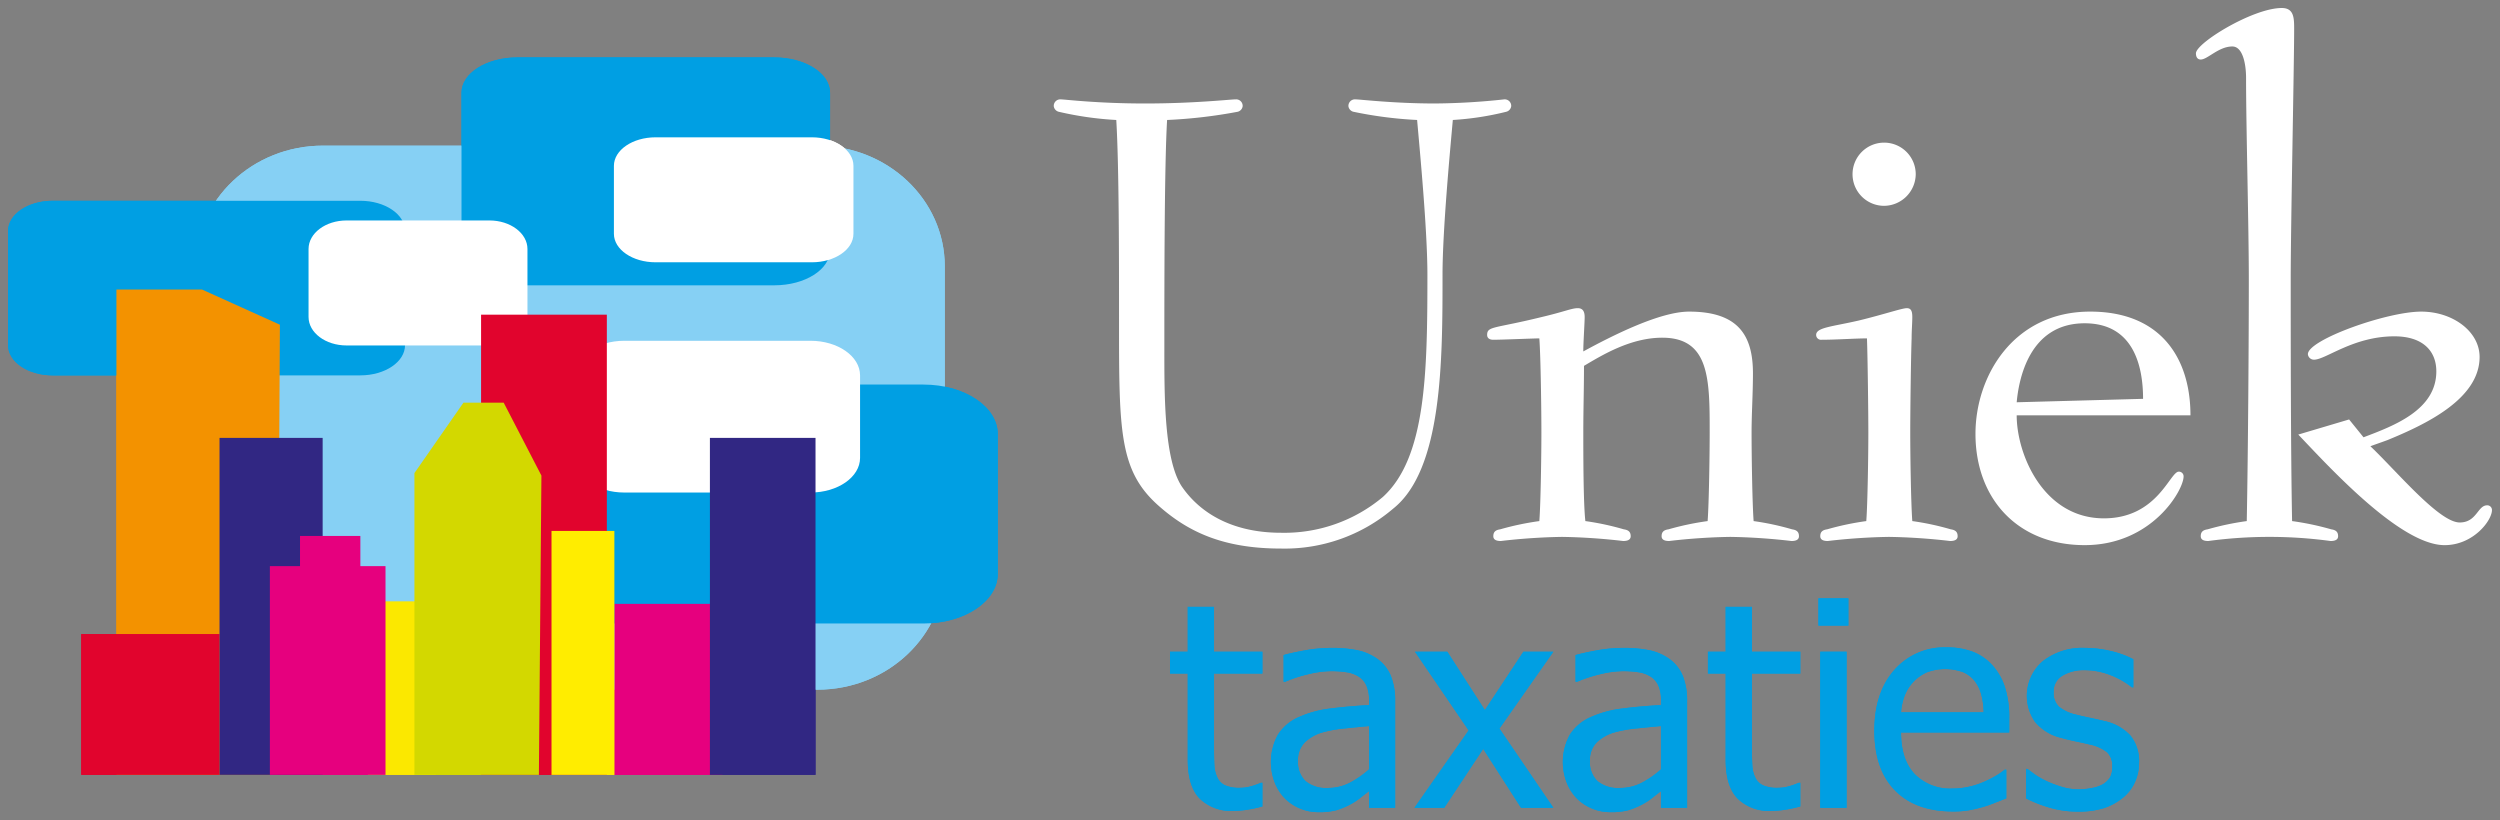 <svg xmlns="http://www.w3.org/2000/svg" width="392.443" height="128.751" viewBox="0 0 392.443 128.751"><rect x="0" y="0" width="392.443" height="128.751" fill="#808080" stroke="none"/><defs><style>.a{fill:#86d0f4;}.b{fill:#009fe3;}.c{fill:#fff;}.d{fill:#e6007e;}.e{fill:#e1042d;}.f{fill:#fbe800;}.g{fill:#f39200;}.h{fill:#312783;}.i{fill:#ffed00;}.j{fill:#d3d800;}.k{fill:none;}</style></defs><path class="a" d="M148.31,89.313c0,10.462-8.958,18.948-20.011,18.948H50.702c-11.05,0-20.014-8.486-20.014-18.948V41.812c0-10.467,8.964-18.949,20.014-18.949h77.597c11.053,0,20.011,8.482,20.011,18.949V89.313"/><path class="b" d="M130.299,39.245c0,3.062-3.918,5.543-8.752,5.543H81.203c-4.841,0-8.759-2.481-8.759-5.543v-24.69c0-3.059,3.918-5.541,8.759-5.541h40.344c4.834,0,8.752,2.482,8.752,5.541v24.69"/><path class="b" d="M63.581,54.187c0,2.618-3.141,4.737-7.012,4.737H8.271c-3.873,0-7.008-2.119-7.008-4.737V36.255c0-2.615,3.135-4.737,7.008-4.737H56.569c3.871,0,7.012,2.122,7.012,4.737V54.187"/><path class="b" d="M82.042,68.166c0-4.308,5.221-7.798,11.665-7.798h51.259c6.444,0,11.665,3.49,11.665,7.798V90.08c0,4.304-5.221,7.794-11.665,7.794H93.707c-6.444,0-11.665-3.491-11.665-7.794V68.166"/><path class="c" d="M96.369,36.7c0,2.471,2.929,4.473,6.536,4.473h24.537c3.608,0,6.53-2.001,6.53-4.473v-10.67c0-2.469-2.922-4.475-6.53-4.475H102.906c-3.607,0-6.536,2.006-6.536,4.475V36.7"/><path class="c" d="M48.435,49.755c0,2.471,2.672,4.474,5.969,4.474h22.43c3.287,0,5.965-2.003,5.965-4.474v-10.67c0-2.473-2.678-4.478-5.965-4.478h-22.43c-3.296,0-5.969,2.005-5.969,4.478v10.67"/><path class="c" d="M90.22,71.884c0,3.001,3.487,5.433,7.782,5.433h29.229c4.292,0,7.779-2.432,7.779-5.433V58.927c0-3.001-3.487-5.433-7.779-5.433H98.002c-4.295,0-7.782,2.433-7.782,5.433V71.884"/><rect class="d" x="96.443" y="94.792" width="16.968" height="26.842"/><rect class="e" x="75.518" y="49.397" width="19.741" height="72.237"/><rect class="f" x="57.755" y="94.397" width="10.654" height="27.237"/><polyline class="g" points="43.938 50.975 31.702 45.446 18.275 45.446 18.275 121.634 43.548 121.634 43.938 50.975"/><rect class="e" x="12.753" y="99.528" width="21.707" height="22.106"/><rect class="h" x="34.46" y="68.739" width="16.188" height="52.895"/><rect class="i" x="86.575" y="83.344" width="9.868" height="38.29"/><rect class="h" x="111.439" y="68.739" width="16.578" height="52.895"/><rect class="d" x="47.095" y="84.132" width="9.474" height="11.845"/><rect class="d" x="42.362" y="88.87" width="18.154" height="32.764"/><polyline class="j" points="84.99 74.657 79.069 63.211 72.751 63.211 65.055 74.264 65.055 121.634 84.593 121.634 84.99 74.657"/><path class="c" d="M185.472,76.3c2.695,3.989,7.655,7.332,15.633,7.332a24.064,24.064,0,0,0,15.957-5.607c6.793-6.146,7.009-19.515,7.009-34.933,0-6.9-1.187-19.408-1.617-24.259a63.92,63.92,0,0,1-10.027-1.294,1.045,1.045,0,0,1-.755-.862,1.019,1.019,0,0,1,1.078-1.079c.755,0,6.038.647,12.507.647a107.161,107.161,0,0,0,10.89-.647,1.019,1.019,0,0,1,1.078,1.079,1.044,1.044,0,0,1-.755.862,45.833,45.833,0,0,1-8.409,1.294c-.432,4.852-1.617,17.359-1.617,24.259,0,13.477,0,30.62-7.764,36.766a26.237,26.237,0,0,1-17.574,6.254c-9.057,0-14.555-2.588-19.191-6.684-6.253-5.499-6.253-11.753-6.253-29.111,0-9.919,0-24.259-.432-31.483a52.124,52.124,0,0,1-9.057-1.294,1.045,1.045,0,0,1-.755-.862,1.019,1.019,0,0,1,1.079-1.079c.646,0,5.714.647,13.262.647,7.655,0,13.369-.647,14.232-.647a1.019,1.019,0,0,1,1.078,1.079,1.044,1.044,0,0,1-.755.862,78.287,78.287,0,0,1-11.105,1.294c-.432,7.224-.432,25.769-.432,36.119C182.776,62.392,182.776,72.095,185.472,76.3Z"/><path class="c" d="M281.212,84.925a94.481,94.481,0,0,0-9.597-.646,94.45,94.45,0,0,0-9.596.646c-.539,0-1.185-.107-1.185-.754s.323-.971,1.078-1.078a43.777,43.777,0,0,1,6.146-1.294c.216-2.804.323-10.675.323-13.909,0-8.302,0-14.879-7.44-14.879-4.96,0-9.38,2.696-12.291,4.421,0,3.45-.108,6.9-.108,10.458,0,3.234,0,11.105.324,13.909a42.146,42.146,0,0,1,6.037,1.294c.755.107,1.078.431,1.078,1.078s-.646.754-1.185.754a94.45,94.45,0,0,0-9.596-.646,94.422,94.422,0,0,0-9.596.646c-.539,0-1.187-.107-1.187-.754s.323-.971,1.078-1.078a43.807,43.807,0,0,1,6.146-1.294c.216-2.804.324-10.675.324-13.909,0-3.342-.108-11.86-.324-14.771-.862,0-5.93.216-7.224.216-.539,0-.97-.216-.97-.755,0-1.401,1.078-.97,8.518-2.803,3.665-.862,4.744-1.402,5.714-1.402.862,0,1.078.647,1.078,1.402,0,.862-.216,3.989-.216,5.391,4.744-2.588,12.076-6.253,16.605-6.253,7.763,0,10.027,3.773,10.027,9.704,0,3.126-.216,6.361-.216,9.272,0,3.234.107,11.105.323,13.909a42.132,42.132,0,0,1,6.038,1.294c.755.107,1.078.431,1.078,1.078S281.751,84.925,281.212,84.925Z"/><path class="c" d="M296.521,84.279a94.45,94.45,0,0,0-9.596.646c-.539,0-1.185-.107-1.185-.754s.323-.971,1.078-1.078a43.777,43.777,0,0,1,6.146-1.294c.216-2.804.323-10.675.323-13.909,0-3.127-.107-11.86-.216-14.771-1.833,0-4.851.216-7.116.216a.765.765,0,0,1-.862-.755c0-1.186,2.481-1.294,6.685-2.264,3.989-.97,6.793-1.941,7.548-1.941.646,0,.862.432.862,1.402,0,.862-.107,2.156-.107,3.342-.108,2.911-.216,11.429-.216,14.771,0,3.234.107,11.105.323,13.909a42.132,42.132,0,0,1,6.038,1.294c.755.107,1.078.431,1.078,1.078s-.647.754-1.187.754A94.422,94.422,0,0,0,296.521,84.279ZM295.766,32.31a4.96,4.96,0,1,1,4.96-4.96A5.016,5.016,0,0,1,295.766,32.31Z"/><path class="c" d="M316.574,65.195c0,6.146,4.205,16.173,13.692,16.173,8.41,0,10.351-7.332,11.753-7.332a.738.738,0,0,1,.755.755c0,2.156-4.96,10.782-15.526,10.782s-17.143-7.332-17.143-17.467c0-9.057,5.931-19.191,18.006-19.191,11.105,0,15.742,7.332,15.742,16.28Zm19.839-2.587c0-5.175-1.51-11.86-9.165-11.86-8.733,0-10.351,8.841-10.674,12.399Z"/><path class="c" d="M367.029,84.171c0,.646-.646.754-1.185.754a71.543,71.543,0,0,0-19.192,0c-.539,0-1.186-.107-1.186-.754s.323-.971,1.078-1.078a43.776,43.776,0,0,1,6.146-1.294c.216-11.214.323-29.111.323-37.953,0-8.302-.431-23.828-.431-31.591,0-2.264-.539-4.96-2.156-4.96-2.157,0-3.882,2.048-4.96,2.048-.539,0-.755-.431-.755-.97,0-1.617,8.949-7.116,13.478-7.116,1.94,0,1.94,1.618,1.94,3.343,0,5.498-.539,30.944-.539,39.246,0,8.841,0,26.739.216,37.953a43.777,43.777,0,0,1,6.146,1.294C366.706,83.201,367.029,83.524,367.029,84.171Zm3.989-15.526c4.851-1.833,11.429-4.312,11.429-10.351,0-3.234-2.156-5.498-6.577-5.498-6.469,0-10.781,3.666-12.614,3.666a.951.951,0,0,1-.971-.862c0-2.264,12.399-6.684,17.79-6.684,4.96,0,9.165,3.126,9.165,7.116,0,6.577-8.41,10.566-14.448,13.046-.862.323-1.833.646-2.695.97,4.098,3.882,10.782,11.968,14.017,11.968,2.695,0,2.804-2.695,4.312-2.695a.737.737,0,0,1,.755.755c0,1.617-2.911,5.499-7.44,5.499-7.008,0-18.329-12.507-22.965-17.359l7.979-2.371Z"/><path class="a" d="M148.31,89.313c0,10.462-8.958,18.948-20.011,18.948H50.702c-11.05,0-20.014-8.486-20.014-18.948V41.812c0-10.467,8.964-18.949,20.014-18.949h77.597c11.053,0,20.011,8.482,20.011,18.949V89.313"/><path class="b" d="M130.299,39.245c0,3.062-3.918,5.543-8.752,5.543H81.203c-4.841,0-8.759-2.481-8.759-5.543v-24.69c0-3.059,3.918-5.541,8.759-5.541h40.344c4.834,0,8.752,2.482,8.752,5.541v24.69"/><path class="b" d="M63.581,54.187c0,2.618-3.141,4.737-7.012,4.737H8.271c-3.873,0-7.008-2.119-7.008-4.737V36.255c0-2.615,3.135-4.737,7.008-4.737H56.569c3.871,0,7.012,2.122,7.012,4.737V54.187"/><path class="b" d="M82.042,68.166c0-4.308,5.221-7.798,11.665-7.798h51.259c6.444,0,11.665,3.49,11.665,7.798V90.08c0,4.304-5.221,7.794-11.665,7.794H93.707c-6.444,0-11.665-3.491-11.665-7.794V68.166"/><path class="c" d="M96.369,36.7c0,2.471,2.929,4.473,6.536,4.473h24.537c3.608,0,6.53-2.001,6.53-4.473v-10.67c0-2.469-2.922-4.475-6.53-4.475H102.906c-3.607,0-6.536,2.006-6.536,4.475V36.7"/><path class="c" d="M48.435,49.755c0,2.471,2.672,4.474,5.969,4.474h22.43c3.287,0,5.965-2.003,5.965-4.474v-10.67c0-2.473-2.678-4.478-5.965-4.478h-22.43c-3.296,0-5.969,2.005-5.969,4.478v10.67"/><path class="c" d="M90.22,71.884c0,3.001,3.487,5.433,7.782,5.433h29.229c4.292,0,7.779-2.432,7.779-5.433V58.927c0-3.001-3.487-5.433-7.779-5.433H98.002c-4.295,0-7.782,2.433-7.782,5.433V71.884"/><rect class="d" x="96.443" y="94.792" width="16.968" height="26.842"/><rect class="e" x="75.518" y="49.397" width="19.741" height="72.237"/><rect class="f" x="57.755" y="94.397" width="10.654" height="27.237"/><polyline class="g" points="43.938 50.975 31.702 45.446 18.275 45.446 18.275 121.634 43.548 121.634 43.938 50.975"/><rect class="e" x="12.753" y="99.528" width="21.707" height="22.106"/><rect class="h" x="34.46" y="68.739" width="16.188" height="52.895"/><rect class="i" x="86.575" y="83.344" width="9.868" height="38.29"/><rect class="h" x="111.439" y="68.739" width="16.578" height="52.895"/><rect class="d" x="47.095" y="84.132" width="9.474" height="11.845"/><rect class="d" x="42.362" y="88.87" width="18.154" height="32.764"/><polyline class="j" points="84.99 74.657 79.069 63.211 72.751 63.211 65.055 74.264 65.055 121.634 84.593 121.634 84.99 74.657"/><path class="b" d="M193.601,127.292a14.373,14.373,0,0,0,2.205-.186,19.906,19.906,0,0,0,2.358-.516V122.882h-.241a11.638,11.638,0,0,1-1.36.494,6.478,6.478,0,0,1-1.952.296,5.489,5.489,0,0,1-2.26-.384,2.409,2.409,0,0,1-1.207-1.152,4.888,4.888,0,0,1-.505-1.887q-.066-1.009-.066-2.874v-11.649h7.591V102.304h-7.591V95.262H186.45v7.042h-2.786v3.422H186.45v13.58q0,4.146,1.887,6.066A7.046,7.046,0,0,0,193.601,127.292Z"/><path class="b" d="M214.904,120.776a15.347,15.347,0,0,1-2.962,2.073,7.375,7.375,0,0,1-3.532.845,4.996,4.996,0,0,1-3.466-1.075,4.08,4.08,0,0,1-1.185-3.181,3.861,3.861,0,0,1,1.075-2.907,6.62,6.62,0,0,1,2.72-1.547,20.062,20.062,0,0,1,3.631-.647q2.248-.231,3.719-.362Zm0,3.422v2.611h4.102V110.048a10.28,10.28,0,0,0-.658-3.905,6.112,6.112,0,0,0-1.996-2.611,8.19,8.19,0,0,0-3.115-1.426,19.499,19.499,0,0,0-4.256-.395,23.044,23.044,0,0,0-4.212.395q-2.128.395-3.269.724v4.19h.241a22.536,22.536,0,0,1,3.861-1.24,15.824,15.824,0,0,1,3.357-.428,16.444,16.444,0,0,1,2.348.165,4.828,4.828,0,0,1,1.93.669,3.25,3.25,0,0,1,1.228,1.371,5.303,5.303,0,0,1,.439,2.336v.79q-3.247.176-6.055.537a16.885,16.885,0,0,0-4.87,1.305,7.338,7.338,0,0,0-3.4,2.841,8.959,8.959,0,0,0-.483,7.459,7.484,7.484,0,0,0,1.58,2.49,7.414,7.414,0,0,0,5.265,2.172,10.403,10.403,0,0,0,2.863-.307,12.296,12.296,0,0,0,2.117-.878,9.498,9.498,0,0,0,1.635-1.064Q214.399,124.572,214.904,124.198Z"/><polygon class="b" points="243.839 126.809 235.371 114.37 243.839 102.304 239.145 102.304 233.09 111.474 227.189 102.304 222.121 102.304 230.545 114.655 222.033 126.809 226.706 126.809 232.827 117.551 238.772 126.809 243.839 126.809"/><path class="b" d="M260.732,120.776a15.328,15.328,0,0,1-2.962,2.073,7.373,7.373,0,0,1-3.532.845,4.996,4.996,0,0,1-3.466-1.075,4.08,4.08,0,0,1-1.185-3.181,3.86,3.86,0,0,1,1.075-2.907,6.62,6.62,0,0,1,2.72-1.547,20.063,20.063,0,0,1,3.631-.647q2.249-.231,3.719-.362Zm0,3.422v2.611h4.103V110.048a10.28,10.28,0,0,0-.658-3.905,6.112,6.112,0,0,0-1.996-2.611,8.188,8.188,0,0,0-3.115-1.426,19.499,19.499,0,0,0-4.256-.395,23.044,23.044,0,0,0-4.212.395q-2.128.395-3.269.724v4.19h.241a22.544,22.544,0,0,1,3.861-1.24,15.824,15.824,0,0,1,3.357-.428,16.445,16.445,0,0,1,2.347.165,4.829,4.829,0,0,1,1.93.669,3.25,3.25,0,0,1,1.228,1.371,5.303,5.303,0,0,1,.439,2.336v.79q-3.247.176-6.055.537a16.885,16.885,0,0,0-4.87,1.305,7.336,7.336,0,0,0-3.4,2.841,8.956,8.956,0,0,0-.483,7.459,7.481,7.481,0,0,0,1.58,2.49,7.413,7.413,0,0,0,5.265,2.172,10.399,10.399,0,0,0,2.863-.307,12.295,12.295,0,0,0,2.117-.878,9.498,9.498,0,0,0,1.635-1.064Q260.227,124.572,260.732,124.198Z"/><path class="b" d="M278.041,127.292a14.373,14.373,0,0,0,2.205-.186,19.902,19.902,0,0,0,2.358-.516V122.882h-.241a11.666,11.666,0,0,1-1.36.494,6.478,6.478,0,0,1-1.952.296,5.487,5.487,0,0,1-2.26-.384,2.408,2.408,0,0,1-1.207-1.152,4.884,4.884,0,0,1-.504-1.887q-.066-1.009-.066-2.874v-11.649h7.591V102.304h-7.591V95.262h-4.124v7.042h-2.786v3.422h2.786v13.58q0,4.146,1.887,6.066A7.045,7.045,0,0,0,278.041,127.292Z"/><path class="b" d="M289.866,126.809V102.304h-4.125v24.505Zm.285-28.607v-4.278h-4.695v4.278Z"/><path class="b" d="M306.56,127.379a14.332,14.332,0,0,0,2.468-.176q.976-.175,2.183-.504a19.961,19.961,0,0,0,1.931-.669q1.075-.428,1.799-.713V120.82h-.241a11.334,11.334,0,0,1-1.272.888,17.008,17.008,0,0,1-1.887.976,12.579,12.579,0,0,1-2.358.79,11.601,11.601,0,0,1-2.666.307,7.814,7.814,0,0,1-5.945-2.26q-2.15-2.26-2.15-6.538h16.98v-2.238a15.312,15.312,0,0,0-.702-4.969,9.466,9.466,0,0,0-2.018-3.433,8.03,8.03,0,0,0-3.072-2.062,11.455,11.455,0,0,0-4.037-.658,10.437,10.437,0,0,0-8.205,3.543q-3.137,3.543-3.137,9.532,0,6.077,3.236,9.379T306.56,127.379Zm4.826-15.554H298.421a9.207,9.207,0,0,1,.614-2.731,6.859,6.859,0,0,1,1.404-2.139,6.662,6.662,0,0,1,2.095-1.437,8.26,8.26,0,0,1,5.594-.011,4.62,4.62,0,0,1,1.854,1.404,5.927,5.927,0,0,1,1.009,2.04A11.46,11.46,0,0,1,311.387,111.825Z"/><path class="b" d="M326.195,127.401a12.929,12.929,0,0,0,4.157-.571,9.36,9.36,0,0,0,2.973-1.667,6.605,6.605,0,0,0,1.832-2.424,7.328,7.328,0,0,0,.625-2.994,6.337,6.337,0,0,0-1.371-4.3,7.721,7.721,0,0,0-4.091-2.26q-1.251-.307-2.38-.538t-2.051-.472a6.429,6.429,0,0,1-2.676-1.24,2.944,2.944,0,0,1-.834-2.293,2.83,2.83,0,0,1,1.404-2.588,6.503,6.503,0,0,1,3.444-.856,11.135,11.135,0,0,1,3.916.724,12.889,12.889,0,0,1,3.521,1.974h.219v-4.409a14.359,14.359,0,0,0-3.466-1.272,17.21,17.21,0,0,0-4.102-.505,10.049,10.049,0,0,0-6.647,2.084,7.158,7.158,0,0,0-1.228,9.51,7.494,7.494,0,0,0,4.081,2.512q1.075.307,2.347.57t2.062.461a6.601,6.601,0,0,1,2.841,1.25,2.884,2.884,0,0,1,.801,2.216,3.41,3.41,0,0,1-.34,1.711,3.468,3.468,0,0,1-1.108,1.075,5.103,5.103,0,0,1-1.667.581,10.471,10.471,0,0,1-2.106.23,9.193,9.193,0,0,1-2.621-.373,17.404,17.404,0,0,1-2.315-.855,12.274,12.274,0,0,1-1.898-1.053q-.713-.505-1.24-.921h-.22v4.629a20.525,20.525,0,0,0,3.543,1.404A15.55,15.55,0,0,0,326.195,127.401Z"/><path class="b" d="M193.601,127.292a14.373,14.373,0,0,0,2.205-.186,19.906,19.906,0,0,0,2.358-.516V122.882h-.241a11.638,11.638,0,0,1-1.36.494,6.478,6.478,0,0,1-1.952.296,5.489,5.489,0,0,1-2.26-.384,2.409,2.409,0,0,1-1.207-1.152,4.888,4.888,0,0,1-.505-1.887q-.066-1.009-.066-2.874v-11.649h7.591V102.304h-7.591V95.262H186.45v7.042h-2.786v3.422H186.45v13.58q0,4.146,1.887,6.066A7.046,7.046,0,0,0,193.601,127.292Z"/><path class="b" d="M214.904,120.776a15.347,15.347,0,0,1-2.962,2.073,7.375,7.375,0,0,1-3.532.845,4.996,4.996,0,0,1-3.466-1.075,4.08,4.08,0,0,1-1.185-3.181,3.861,3.861,0,0,1,1.075-2.907,6.62,6.62,0,0,1,2.72-1.547,20.062,20.062,0,0,1,3.631-.647q2.248-.231,3.719-.362Zm0,3.422v2.611h4.102V110.048a10.28,10.28,0,0,0-.658-3.905,6.112,6.112,0,0,0-1.996-2.611,8.19,8.19,0,0,0-3.115-1.426,19.499,19.499,0,0,0-4.256-.395,23.044,23.044,0,0,0-4.212.395q-2.128.395-3.269.724v4.19h.241a22.536,22.536,0,0,1,3.861-1.24,15.824,15.824,0,0,1,3.357-.428,16.444,16.444,0,0,1,2.348.165,4.828,4.828,0,0,1,1.93.669,3.25,3.25,0,0,1,1.228,1.371,5.303,5.303,0,0,1,.439,2.336v.79q-3.247.176-6.055.537a16.885,16.885,0,0,0-4.87,1.305,7.338,7.338,0,0,0-3.4,2.841,8.959,8.959,0,0,0-.483,7.459,7.484,7.484,0,0,0,1.58,2.49,7.414,7.414,0,0,0,5.265,2.172,10.403,10.403,0,0,0,2.863-.307,12.296,12.296,0,0,0,2.117-.878,9.498,9.498,0,0,0,1.635-1.064Q214.399,124.572,214.904,124.198Z"/><polygon class="b" points="243.839 126.809 235.371 114.37 243.839 102.304 239.145 102.304 233.09 111.474 227.189 102.304 222.121 102.304 230.545 114.655 222.033 126.809 226.706 126.809 232.827 117.551 238.772 126.809 243.839 126.809"/><path class="b" d="M260.732,120.776a15.328,15.328,0,0,1-2.962,2.073,7.373,7.373,0,0,1-3.532.845,4.996,4.996,0,0,1-3.466-1.075,4.08,4.08,0,0,1-1.185-3.181,3.86,3.86,0,0,1,1.075-2.907,6.62,6.62,0,0,1,2.72-1.547,20.063,20.063,0,0,1,3.631-.647q2.249-.231,3.719-.362Zm0,3.422v2.611h4.103V110.048a10.28,10.28,0,0,0-.658-3.905,6.112,6.112,0,0,0-1.996-2.611,8.188,8.188,0,0,0-3.115-1.426,19.499,19.499,0,0,0-4.256-.395,23.044,23.044,0,0,0-4.212.395q-2.128.395-3.269.724v4.19h.241a22.544,22.544,0,0,1,3.861-1.24,15.824,15.824,0,0,1,3.357-.428,16.445,16.445,0,0,1,2.347.165,4.829,4.829,0,0,1,1.93.669,3.25,3.25,0,0,1,1.228,1.371,5.303,5.303,0,0,1,.439,2.336v.79q-3.247.176-6.055.537a16.885,16.885,0,0,0-4.87,1.305,7.336,7.336,0,0,0-3.4,2.841,8.956,8.956,0,0,0-.483,7.459,7.481,7.481,0,0,0,1.58,2.49,7.413,7.413,0,0,0,5.265,2.172,10.399,10.399,0,0,0,2.863-.307,12.295,12.295,0,0,0,2.117-.878,9.498,9.498,0,0,0,1.635-1.064Q260.227,124.572,260.732,124.198Z"/><path class="b" d="M278.041,127.292a14.373,14.373,0,0,0,2.205-.186,19.902,19.902,0,0,0,2.358-.516V122.882h-.241a11.666,11.666,0,0,1-1.36.494,6.478,6.478,0,0,1-1.952.296,5.487,5.487,0,0,1-2.26-.384,2.408,2.408,0,0,1-1.207-1.152,4.884,4.884,0,0,1-.504-1.887q-.066-1.009-.066-2.874v-11.649h7.591V102.304h-7.591V95.262h-4.124v7.042h-2.786v3.422h2.786v13.58q0,4.146,1.887,6.066A7.045,7.045,0,0,0,278.041,127.292Z"/><path class="b" d="M289.866,126.809V102.304h-4.125v24.505Zm.285-28.607v-4.278h-4.695v4.278Z"/><path class="b" d="M306.56,127.379a14.332,14.332,0,0,0,2.468-.176q.976-.175,2.183-.504a19.961,19.961,0,0,0,1.931-.669q1.075-.428,1.799-.713V120.82h-.241a11.334,11.334,0,0,1-1.272.888,17.008,17.008,0,0,1-1.887.976,12.579,12.579,0,0,1-2.358.79,11.601,11.601,0,0,1-2.666.307,7.814,7.814,0,0,1-5.945-2.26q-2.15-2.26-2.15-6.538h16.98v-2.238a15.312,15.312,0,0,0-.702-4.969,9.466,9.466,0,0,0-2.018-3.433,8.03,8.03,0,0,0-3.072-2.062,11.455,11.455,0,0,0-4.037-.658,10.437,10.437,0,0,0-8.205,3.543q-3.137,3.543-3.137,9.532,0,6.077,3.236,9.379T306.56,127.379Zm4.826-15.554H298.421a9.207,9.207,0,0,1,.614-2.731,6.859,6.859,0,0,1,1.404-2.139,6.662,6.662,0,0,1,2.095-1.437,8.26,8.26,0,0,1,5.594-.011,4.62,4.62,0,0,1,1.854,1.404,5.927,5.927,0,0,1,1.009,2.04A11.46,11.46,0,0,1,311.387,111.825Z"/><path class="b" d="M326.195,127.401a12.929,12.929,0,0,0,4.157-.571,9.36,9.36,0,0,0,2.973-1.667,6.605,6.605,0,0,0,1.832-2.424,7.328,7.328,0,0,0,.625-2.994,6.337,6.337,0,0,0-1.371-4.3,7.721,7.721,0,0,0-4.091-2.26q-1.251-.307-2.38-.538t-2.051-.472a6.429,6.429,0,0,1-2.676-1.24,2.944,2.944,0,0,1-.834-2.293,2.83,2.83,0,0,1,1.404-2.588,6.503,6.503,0,0,1,3.444-.856,11.135,11.135,0,0,1,3.916.724,12.889,12.889,0,0,1,3.521,1.974h.219v-4.409a14.359,14.359,0,0,0-3.466-1.272,17.21,17.21,0,0,0-4.102-.505,10.049,10.049,0,0,0-6.647,2.084,7.158,7.158,0,0,0-1.228,9.51,7.494,7.494,0,0,0,4.081,2.512q1.075.307,2.347.57t2.062.461a6.601,6.601,0,0,1,2.841,1.25,2.884,2.884,0,0,1,.801,2.216,3.41,3.41,0,0,1-.34,1.711,3.468,3.468,0,0,1-1.108,1.075,5.103,5.103,0,0,1-1.667.581,10.471,10.471,0,0,1-2.106.23,9.193,9.193,0,0,1-2.621-.373,17.404,17.404,0,0,1-2.315-.855,12.274,12.274,0,0,1-1.898-1.053q-.713-.505-1.24-.921h-.22v4.629a20.525,20.525,0,0,0,3.543,1.404A15.55,15.55,0,0,0,326.195,127.401Z"/><rect class="k" width="392.443" height="128.751"/></svg>